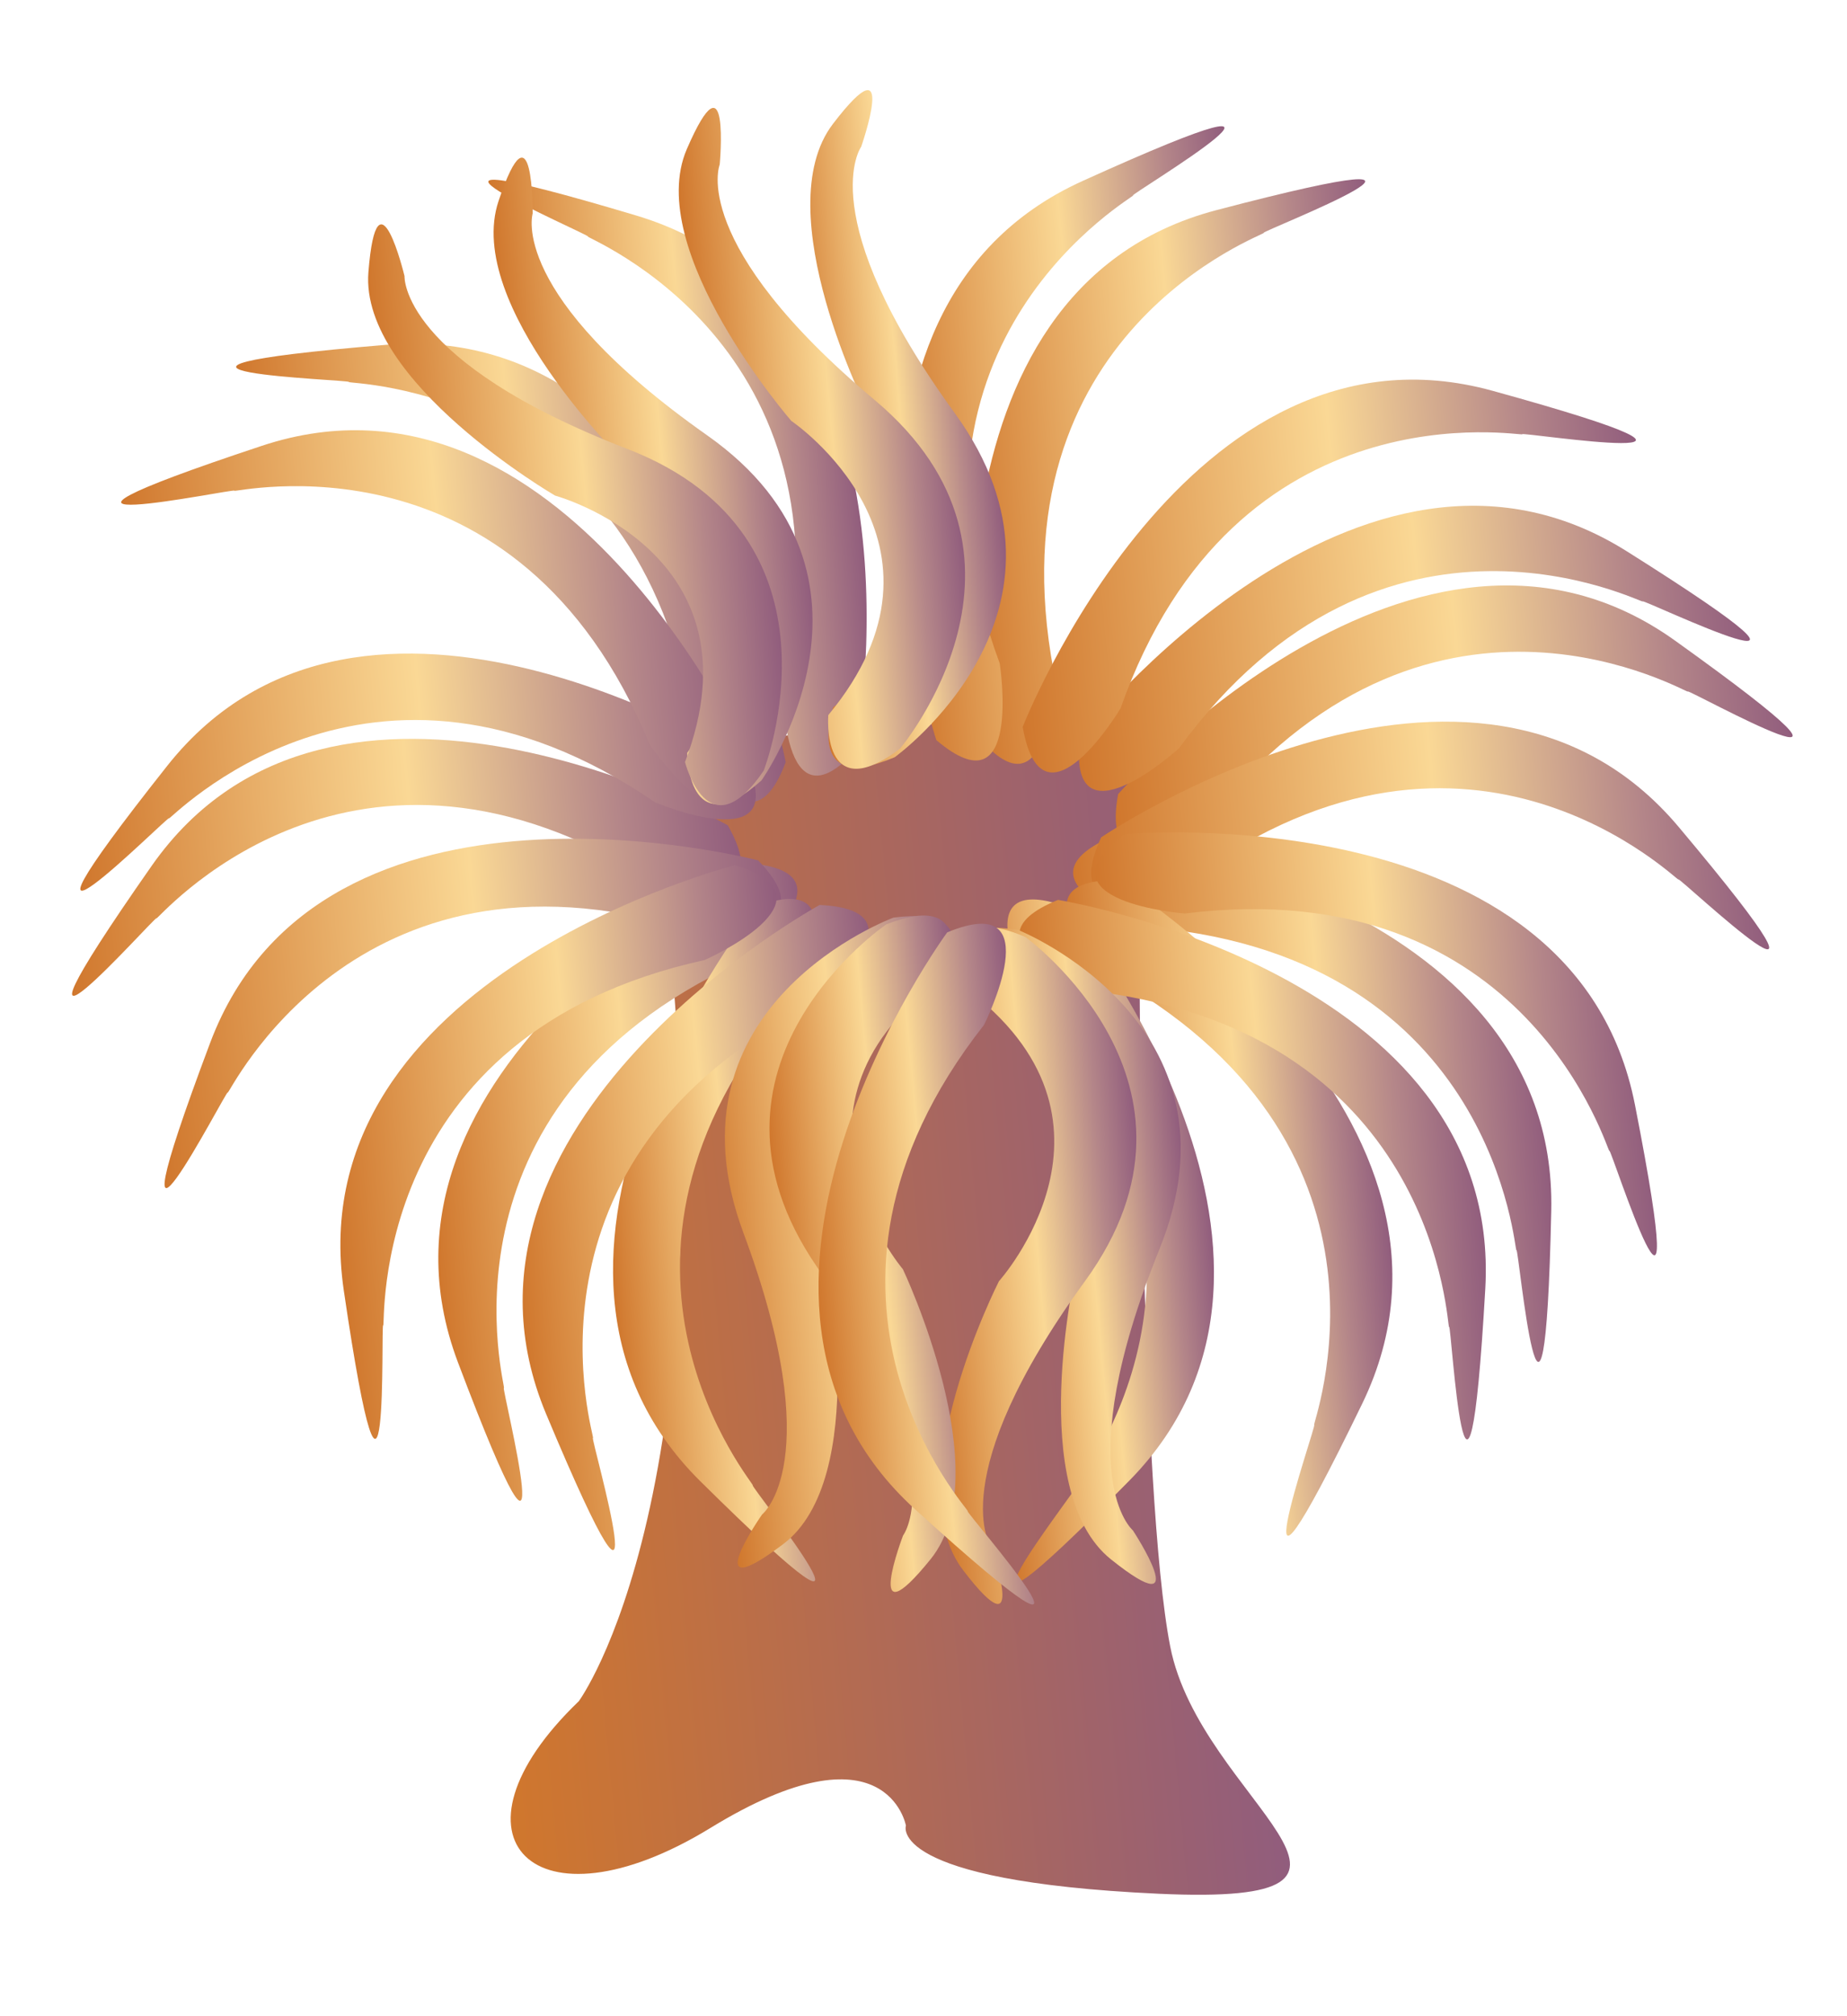 <?xml version="1.0" encoding="utf-8"?><!DOCTYPE svg PUBLIC "-//W3C//DTD SVG 1.1//EN" "http://www.w3.org/Graphics/SVG/1.1/DTD/svg11.dtd">
<svg version="1.1" id="Calque_1" xmlns="http://www.w3.org/2000/svg" xmlns:xlink="http://www.w3.org/1999/xlink" x="0px" y="0px"
	 width="220px" height="240px" viewBox="0 0 220 240" enable-background="new 0 0 220 240" xml:space="preserve">
<g>
	
		<linearGradient id="SVGID_1_" gradientUnits="userSpaceOnUse" x1="53.706" y1="151.065" x2="145.68" y2="151.065" gradientTransform="matrix(0.996 -0.092 0.092 0.996 -11.662 16.7)">
		<stop  offset="0" style="stop-color:#D0772D"/>
		<stop  offset="1" style="stop-color:#915D7D"/>
	</linearGradient>
	<path fill="url(#SVGID_1_)" d="M68.943,202.505c0,0,18.371-24.854,10.047-98.401c0,0-2.063-22.252,38.237-17.344
		c40.301,4.909,18.522,29.483,18.522,29.483s0.042,61.268,3.634,79.73c3.591,18.462,31.063,30.949-1.404,29.449
		c-32.467-1.501-30.073-8.112-30.073-8.112s-2.293-12.567-23.281,0.279C63.64,230.438,52.029,218.733,68.943,202.505z"/>
	<g>
		
			<linearGradient id="SVGID_2_" gradientUnits="userSpaceOnUse" x1="10.78" y1="89.81" x2="91.565" y2="89.81" gradientTransform="matrix(0.996 -0.092 0.092 0.996 -11.662 16.7)">
			<stop  offset="0" style="stop-color:#D0772D"/>
			<stop  offset="0.521" style="stop-color:#FAD895"/>
			<stop  offset="0.827" style="stop-color:#B48689"/>
			<stop  offset="1" style="stop-color:#915D7D"/>
		</linearGradient>
		<path fill="url(#SVGID_2_)" d="M86.681,98.231c0,0-46.984-26.092-68.632,4.86c-21.646,30.952,0.617,5.737,0.578,6.227
			c-0.038,0.49,22.258-26.607,57.686-5.349C76.313,103.969,93.412,110.011,86.681,98.231z"/>
		
			<linearGradient id="SVGID_3_" gradientUnits="userSpaceOnUse" x1="51.174" y1="131.529" x2="97.95" y2="131.529" gradientTransform="matrix(0.996 -0.092 0.092 0.996 -11.662 16.7)">
			<stop  offset="0" style="stop-color:#D0772D"/>
			<stop  offset="0.521" style="stop-color:#FAD895"/>
			<stop  offset="0.827" style="stop-color:#B48689"/>
			<stop  offset="1" style="stop-color:#915D7D"/>
		</linearGradient>
		<path fill="url(#SVGID_3_)" d="M89.242,102.77c0,0-48.043,24.089-34.688,59.419c13.353,35.33,5.084,2.728,5.467,3.034
			c0.382,0.308-9.422-33.386,28.112-50.654C88.133,114.569,102.766,103.854,89.242,102.77z"/>
		
			<linearGradient id="SVGID_4_" gradientUnits="userSpaceOnUse" x1="19.654" y1="108.454" x2="95.918" y2="108.454" gradientTransform="matrix(0.996 -0.092 0.092 0.996 -11.662 16.7)">
			<stop  offset="0" style="stop-color:#D0772D"/>
			<stop  offset="0.521" style="stop-color:#FAD895"/>
			<stop  offset="0.827" style="stop-color:#B48689"/>
			<stop  offset="1" style="stop-color:#915D7D"/>
		</linearGradient>
		<path fill="url(#SVGID_4_)" d="M90.305,102.417c0,0-51.989-13.619-65.28,21.736c-13.292,35.356,2.019,5.404,2.104,5.889
			c0.084,0.483,14.961-31.299,54.555-19.494C81.684,110.548,99.749,112.159,90.305,102.417z"/>
		
			<linearGradient id="SVGID_5_" gradientUnits="userSpaceOnUse" x1="71.737" y1="140.239" x2="99.686" y2="140.239" gradientTransform="matrix(0.996 -0.092 0.092 0.996 -11.662 16.7)">
			<stop  offset="0" style="stop-color:#D0772D"/>
			<stop  offset="0.521" style="stop-color:#FAD895"/>
			<stop  offset="0.827" style="stop-color:#B48689"/>
			<stop  offset="1" style="stop-color:#915D7D"/>
		</linearGradient>
		<path fill="url(#SVGID_5_)" d="M90.194,107.865c0,0-33.63,41.919-6.766,68.469c26.864,26.551,5.758,0.359,6.235,0.479
			c0.476,0.121-22.48-26.422,4.442-57.761C94.105,119.052,102.939,103.214,90.194,107.865z"/>
	</g>
	
		<linearGradient id="SVGID_6_" gradientUnits="userSpaceOnUse" x1="37.127" y1="58.645" x2="97.967" y2="58.645" gradientTransform="matrix(0.996 -0.092 0.092 0.996 -11.662 16.7)">
		<stop  offset="0" style="stop-color:#D0772D"/>
		<stop  offset="0.521" style="stop-color:#FAD895"/>
		<stop  offset="0.827" style="stop-color:#B48689"/>
		<stop  offset="1" style="stop-color:#915D7D"/>
	</linearGradient>
	<path fill="url(#SVGID_6_)" d="M93.586,90.725c0,0-9.964-52.812-47.604-49.677c-37.64,3.134-4.019,4.14-4.42,4.423
		c-0.401,0.284,34.69,0.113,40.982,40.946C82.545,86.417,88.828,103.431,93.586,90.725z"/>
	
		<linearGradient id="SVGID_7_" gradientUnits="userSpaceOnUse" x1="12.911" y1="78.568" x2="94.075" y2="78.568" gradientTransform="matrix(0.996 -0.092 0.092 0.996 -11.662 16.7)">
		<stop  offset="0" style="stop-color:#D0772D"/>
		<stop  offset="0.521" style="stop-color:#FAD895"/>
		<stop  offset="0.827" style="stop-color:#B48689"/>
		<stop  offset="1" style="stop-color:#915D7D"/>
	</linearGradient>
	<path fill="url(#SVGID_7_)" d="M88.72,90.393c0,0-45.348-28.841-68.799,0.767c-23.451,29.608,0.273,5.763,0.206,6.25
		c-0.067,0.486,23.803-25.236,57.901-1.906C78.028,95.504,94.739,102.553,88.72,90.393z"/>
	
		<linearGradient id="SVGID_8_" gradientUnits="userSpaceOnUse" x1="69.076" y1="48.268" x2="109.555" y2="48.268" gradientTransform="matrix(0.996 -0.092 0.092 0.996 -11.662 16.7)">
		<stop  offset="0" style="stop-color:#D0772D"/>
		<stop  offset="0.521" style="stop-color:#FAD895"/>
		<stop  offset="0.827" style="stop-color:#B48689"/>
		<stop  offset="1" style="stop-color:#915D7D"/>
	</linearGradient>
	<path fill="url(#SVGID_8_)" d="M101.964,89.267c0,0,9.986-52.807-26.203-63.619c-36.19-10.811-5.252,2.389-5.729,2.507
		s32.259,12.758,23.224,53.074C93.256,81.229,92.899,99.362,101.964,89.267z"/>
	
		<linearGradient id="SVGID_9_" gradientUnits="userSpaceOnUse" x1="39.695" y1="127.097" x2="95.404" y2="127.097" gradientTransform="matrix(0.996 -0.092 0.092 0.996 -11.662 16.7)">
		<stop  offset="0" style="stop-color:#D0772D"/>
		<stop  offset="0.521" style="stop-color:#FAD895"/>
		<stop  offset="0.827" style="stop-color:#B48689"/>
		<stop  offset="1" style="stop-color:#915D7D"/>
	</linearGradient>
	<path fill="url(#SVGID_9_)" d="M87.538,102.989c0,0-52.081,13.263-46.587,50.632c5.494,37.368,4.384,3.751,4.693,4.134
		c0.308,0.382-2.068-34.63,38.289-43.477C83.933,114.278,100.518,106.939,87.538,102.989z"/>
	
		<linearGradient id="SVGID_10_" gradientUnits="userSpaceOnUse" x1="60.71" y1="137.817" x2="105.964" y2="137.817" gradientTransform="matrix(0.996 -0.092 0.092 0.996 -11.662 16.7)">
		<stop  offset="0" style="stop-color:#D0772D"/>
		<stop  offset="0.521" style="stop-color:#FAD895"/>
		<stop  offset="0.827" style="stop-color:#B48689"/>
		<stop  offset="1" style="stop-color:#915D7D"/>
	</linearGradient>
	<path fill="url(#SVGID_10_)" d="M97.625,107.725c0,0-47.163,25.769-32.569,60.605c14.593,34.838,5.178,2.547,5.572,2.841
		c0.394,0.293-10.594-33.032,26.306-51.616C96.934,119.555,111.18,108.331,97.625,107.725z"/>
	
		<linearGradient id="SVGID_11_" gradientUnits="userSpaceOnUse" x1="22.003" y1="63.473" x2="93.565" y2="63.473" gradientTransform="matrix(0.996 -0.092 0.092 0.996 -11.662 16.7)">
		<stop  offset="0" style="stop-color:#D0772D"/>
		<stop  offset="0.521" style="stop-color:#FAD895"/>
		<stop  offset="0.827" style="stop-color:#B48689"/>
		<stop  offset="1" style="stop-color:#915D7D"/>
	</linearGradient>
	<path fill="url(#SVGID_11_)" d="M89.116,90.18c0,0-22.089-48.994-57.94-37.107c-35.851,11.887-2.934,4.969-3.257,5.339
		c-0.324,0.369,33.746-8.04,49.454,30.175C77.372,88.587,87.475,103.648,89.116,90.18z"/>
	
		<linearGradient id="SVGID_12_" gradientUnits="userSpaceOnUse" x1="136.475" y1="83.91" x2="217.69" y2="83.91" gradientTransform="matrix(0.996 -0.092 0.092 0.996 -11.662 16.7)">
		<stop  offset="0" style="stop-color:#D0772D"/>
		<stop  offset="0.521" style="stop-color:#FAD895"/>
		<stop  offset="0.827" style="stop-color:#B48689"/>
		<stop  offset="1" style="stop-color:#915D7D"/>
	</linearGradient>
	<path fill="url(#SVGID_12_)" d="M133.182,94.524c0,0,35.616-40.247,66.333-18.27c30.718,21.978,1.33,5.614,1.529,6.063
		s-29.848-17.678-56.174,14.164C144.871,96.482,130.757,107.873,133.182,94.524z"/>
	
		<linearGradient id="SVGID_13_" gradientUnits="userSpaceOnUse" x1="130.833" y1="129.336" x2="184.086" y2="129.336" gradientTransform="matrix(0.996 -0.092 0.092 0.996 -11.662 16.7)">
		<stop  offset="0" style="stop-color:#D0772D"/>
		<stop  offset="0.521" style="stop-color:#FAD895"/>
		<stop  offset="0.827" style="stop-color:#B48689"/>
		<stop  offset="1" style="stop-color:#915D7D"/>
	</linearGradient>
	<path fill="url(#SVGID_13_)" d="M132.28,99.656c0,0,53.321,6.716,52.493,44.478c-0.827,37.762-3.887,4.265-4.145,4.683
		c-0.26,0.417-2.234-34.619-43.375-38.404C137.253,110.413,119.889,105.182,132.28,99.656z"/>
	
		<linearGradient id="SVGID_14_" gradientUnits="userSpaceOnUse" x1="132.966" y1="101.03" x2="212.575" y2="101.03" gradientTransform="matrix(0.996 -0.092 0.092 0.996 -11.662 16.7)">
		<stop  offset="0" style="stop-color:#D0772D"/>
		<stop  offset="0.521" style="stop-color:#FAD895"/>
		<stop  offset="0.827" style="stop-color:#B48689"/>
		<stop  offset="1" style="stop-color:#915D7D"/>
	</linearGradient>
	<path fill="url(#SVGID_14_)" d="M131.158,99.678c0,0,44.488-30.152,68.793-1.241c24.305,28.911-0.104,5.769-0.023,6.253
		c0.08,0.484-24.529-24.531-57.932-0.216C141.996,104.475,125.498,112.008,131.158,99.678z"/>
	
		<linearGradient id="SVGID_15_" gradientUnits="userSpaceOnUse" x1="129.707" y1="140.797" x2="164.407" y2="140.797" gradientTransform="matrix(0.996 -0.092 0.092 0.996 -11.662 16.7)">
		<stop  offset="0" style="stop-color:#D0772D"/>
		<stop  offset="0.521" style="stop-color:#FAD895"/>
		<stop  offset="0.827" style="stop-color:#B48689"/>
		<stop  offset="1" style="stop-color:#915D7D"/>
	</linearGradient>
	<path fill="url(#SVGID_15_)" d="M133.077,104.778c0,0,45.67,28.329,29.179,62.31c-16.491,33.98-5.31,2.255-5.719,2.527
		c-0.41,0.273,12.398-32.398-23.423-52.987C133.114,116.628,119.51,104.636,133.077,104.778z"/>
	
		<linearGradient id="SVGID_16_" gradientUnits="userSpaceOnUse" x1="121.033" y1="53.39" x2="173.077" y2="53.39" gradientTransform="matrix(0.996 -0.092 0.092 0.996 -11.662 16.7)">
		<stop  offset="0" style="stop-color:#D0772D"/>
		<stop  offset="0.521" style="stop-color:#FAD895"/>
		<stop  offset="0.827" style="stop-color:#B48689"/>
		<stop  offset="1" style="stop-color:#915D7D"/>
	</linearGradient>
	<path fill="url(#SVGID_16_)" d="M116.543,87.707c0,0-8.189-53.116,28.347-62.693c36.535-9.578,5.167,2.565,5.64,2.7
		c0.473,0.133-32.673,11.657-25.011,52.255C125.52,79.968,125.262,98.103,116.543,87.707z"/>
	
		<linearGradient id="SVGID_17_" gradientUnits="userSpaceOnUse" x1="132.774" y1="75.383" x2="213.682" y2="75.383" gradientTransform="matrix(0.996 -0.092 0.092 0.996 -11.662 16.7)">
		<stop  offset="0" style="stop-color:#D0772D"/>
		<stop  offset="0.521" style="stop-color:#FAD895"/>
		<stop  offset="0.827" style="stop-color:#B48689"/>
		<stop  offset="1" style="stop-color:#915D7D"/>
	</linearGradient>
	<path fill="url(#SVGID_17_)" d="M128.649,87.812c0,0,33.158-42.295,65.128-22.185c31.973,20.11,1.662,5.525,1.888,5.962
		c0.226,0.436-30.848-15.87-55.231,17.482C140.434,89.071,127.023,101.282,128.649,87.812z"/>
	
		<linearGradient id="SVGID_18_" gradientUnits="userSpaceOnUse" x1="114.061" y1="49.077" x2="156.975" y2="49.077" gradientTransform="matrix(0.996 -0.092 0.092 0.996 -11.662 16.7)">
		<stop  offset="0" style="stop-color:#D0772D"/>
		<stop  offset="0.521" style="stop-color:#FAD895"/>
		<stop  offset="0.827" style="stop-color:#B48689"/>
		<stop  offset="1" style="stop-color:#915D7D"/>
	</linearGradient>
	<path fill="url(#SVGID_18_)" d="M111.53,88.101c0,0-16.988-50.987,17.422-66.561c34.41-15.574,5.525,1.662,6.013,1.715
		c0.488,0.052-30.253,16.975-15.886,55.712C119.08,78.967,121.87,96.887,111.53,88.101z"/>
	
		<linearGradient id="SVGID_19_" gradientUnits="userSpaceOnUse" x1="133.449" y1="123.553" x2="196.045" y2="123.553" gradientTransform="matrix(0.996 -0.092 0.092 0.996 -11.662 16.7)">
		<stop  offset="0" style="stop-color:#D0772D"/>
		<stop  offset="0.521" style="stop-color:#FAD895"/>
		<stop  offset="0.827" style="stop-color:#B48689"/>
		<stop  offset="1" style="stop-color:#915D7D"/>
	</linearGradient>
	<path fill="url(#SVGID_19_)" d="M133.958,99.295c0,0,53.526-4.835,60.787,32.231c7.264,37.064-2.885,4.997-3.049,5.46
		c-0.163,0.463-9.579-33.342-50.58-28.246C141.117,108.74,123.034,107.343,133.958,99.295z"/>
	
		<linearGradient id="SVGID_20_" gradientUnits="userSpaceOnUse" x1="116.275" y1="142.772" x2="143.332" y2="142.772" gradientTransform="matrix(0.996 -0.092 0.092 0.996 -11.662 16.7)">
		<stop  offset="0" style="stop-color:#D0772D"/>
		<stop  offset="0.521" style="stop-color:#FAD895"/>
		<stop  offset="0.827" style="stop-color:#B48689"/>
		<stop  offset="1" style="stop-color:#915D7D"/>
	</linearGradient>
	<path fill="url(#SVGID_20_)" d="M126.854,107.873c0,0,34.176,41.477,7.662,68.376c-26.514,26.899-5.752,0.434-6.229,0.562
		c-0.474,0.125,22.133-26.715-5.197-57.7C123.09,119.111,114.048,103.389,126.854,107.873z"/>
	
		<linearGradient id="SVGID_21_" gradientUnits="userSpaceOnUse" x1="123.775" y1="136.964" x2="175.578" y2="136.964" gradientTransform="matrix(0.996 -0.092 0.092 0.996 -11.662 16.7)">
		<stop  offset="0" style="stop-color:#D0772D"/>
		<stop  offset="0.521" style="stop-color:#FAD895"/>
		<stop  offset="0.827" style="stop-color:#B48689"/>
		<stop  offset="1" style="stop-color:#915D7D"/>
	</linearGradient>
	<path fill="url(#SVGID_21_)" d="M126.023,107.12c0,0,53.052,8.595,50.891,46.304c-2.161,37.709-4.035,4.124-4.307,4.532
		c-0.274,0.408-1.009-34.675-41.993-39.911C130.614,118.045,113.445,112.205,126.023,107.12z"/>
	
		<linearGradient id="SVGID_22_" gradientUnits="userSpaceOnUse" x1="126.463" y1="66.208" x2="202.346" y2="66.208" gradientTransform="matrix(0.996 -0.092 0.092 0.996 -11.662 16.7)">
		<stop  offset="0" style="stop-color:#D0772D"/>
		<stop  offset="0.521" style="stop-color:#FAD895"/>
		<stop  offset="0.827" style="stop-color:#B48689"/>
		<stop  offset="1" style="stop-color:#915D7D"/>
	</linearGradient>
	<path fill="url(#SVGID_22_)" d="M121.816,86.528c0,0,19.568-50.054,55.978-40.006c36.407,10.048,3.181,4.813,3.522,5.166
		c0.344,0.352-34.111-6.312-47.854,32.651C133.463,84.339,124.138,99.895,121.816,86.528z"/>
	
		<linearGradient id="SVGID_23_" gradientUnits="userSpaceOnUse" x1="116.202" y1="145.08" x2="140.681" y2="145.08" gradientTransform="matrix(0.996 -0.092 0.092 0.996 -11.662 16.7)">
		<stop  offset="0" style="stop-color:#D0772D"/>
		<stop  offset="0.521" style="stop-color:#FAD895"/>
		<stop  offset="0.827" style="stop-color:#B48689"/>
		<stop  offset="1" style="stop-color:#915D7D"/>
	</linearGradient>
	<path fill="url(#SVGID_23_)" d="M121.271,110.694c0,0,27.73,11.081,16.824,38.024c-10.906,26.944-3.154,33.452-3.154,33.452
		s7.641,11.634-2.603,3.458c-10.242-8.176-4.188-34.413-4.188-34.413s12.14-22.842-12.548-32.986
		C115.603,118.229,109.565,108.821,121.271,110.694z"/>
	
		<linearGradient id="SVGID_24_" gradientUnits="userSpaceOnUse" x1="108.228" y1="145.34" x2="135.522" y2="145.34" gradientTransform="matrix(0.996 -0.092 0.092 0.996 -11.662 16.7)">
		<stop  offset="0" style="stop-color:#D0772D"/>
		<stop  offset="0.521" style="stop-color:#FAD895"/>
		<stop  offset="0.827" style="stop-color:#B48689"/>
		<stop  offset="1" style="stop-color:#915D7D"/>
	</linearGradient>
	<path fill="url(#SVGID_24_)" d="M122.124,111.529c0,0,24.223,17.466,7.116,40.967c-17.106,23.501-11.161,31.692-11.161,31.692
		s4.597,13.138-3.361,2.724c-7.958-10.411,4.268-34.403,4.268-34.403s17.309-19.222-4.188-35.042
		C114.799,117.467,111.22,106.877,122.124,111.529z"/>
	
		<linearGradient id="SVGID_25_" gradientUnits="userSpaceOnUse" x1="83.472" y1="140.711" x2="115.902" y2="140.711" gradientTransform="matrix(0.996 -0.092 0.092 0.996 -11.662 16.7)">
		<stop  offset="0" style="stop-color:#D0772D"/>
		<stop  offset="0.521" style="stop-color:#FAD895"/>
		<stop  offset="0.827" style="stop-color:#B48689"/>
		<stop  offset="1" style="stop-color:#915D7D"/>
	</linearGradient>
	<path fill="url(#SVGID_25_)" d="M106.438,109.226c0,0-28.031,10.298-17.885,37.538c10.145,27.241,2.213,33.525,2.213,33.525
		s-7.964,11.415,2.504,3.531c10.468-7.886,5.154-34.283,5.154-34.283s-11.494-23.172,13.469-32.62
		C111.894,116.917,118.192,107.682,106.438,109.226z"/>
	
		<linearGradient id="SVGID_26_" gradientUnits="userSpaceOnUse" x1="91.917" y1="143.033" x2="115.683" y2="143.033" gradientTransform="matrix(0.996 -0.092 0.092 0.996 -11.662 16.7)">
		<stop  offset="0" style="stop-color:#D0772D"/>
		<stop  offset="0.521" style="stop-color:#FAD895"/>
		<stop  offset="0.827" style="stop-color:#B48689"/>
		<stop  offset="1" style="stop-color:#915D7D"/>
	</linearGradient>
	<path fill="url(#SVGID_26_)" d="M105.562,110.036c0,0-24.703,16.779-8.263,40.751c16.439,23.974,10.266,31.994,10.266,31.994
		s-4.964,13.002,3.285,2.816c8.247-10.184-3.301-34.509-3.301-34.509s-16.762-19.701,5.17-34.912
		C112.718,116.177,116.592,105.692,105.562,110.036z"/>
	
		<linearGradient id="SVGID_27_" gradientUnits="userSpaceOnUse" x1="95.92" y1="145.34" x2="122.031" y2="145.34" gradientTransform="matrix(0.996 -0.092 0.092 0.996 -11.662 16.7)">
		<stop  offset="0" style="stop-color:#D0772D"/>
		<stop  offset="0.521" style="stop-color:#FAD895"/>
		<stop  offset="0.827" style="stop-color:#B48689"/>
		<stop  offset="1" style="stop-color:#915D7D"/>
	</linearGradient>
	<path fill="url(#SVGID_27_)" d="M112.823,110.988c0,0-31.787,43.334-3.799,68.699c27.987,25.363,5.769,0.109,6.25,0.21
		c0.48,0.099-23.602-25.425,1.939-57.901C117.213,121.995,125.355,105.791,112.823,110.988z"/>
	
		<linearGradient id="SVGID_28_" gradientUnits="userSpaceOnUse" x1="103.307" y1="44.739" x2="126.46" y2="44.739" gradientTransform="matrix(0.996 -0.092 0.092 0.996 -11.662 16.7)">
		<stop  offset="0" style="stop-color:#D0772D"/>
		<stop  offset="0.521" style="stop-color:#FAD895"/>
		<stop  offset="0.827" style="stop-color:#B48689"/>
		<stop  offset="1" style="stop-color:#915D7D"/>
	</linearGradient>
	<path fill="url(#SVGID_28_)" d="M106.574,90.134c0,0,24.234-17.451,7.144-40.964c-17.091-23.513-11.141-31.699-11.141-31.699
		s4.605-13.135-3.36-2.727c-7.965,10.408,4.246,34.406,4.246,34.406s17.296,19.234-4.211,35.041
		C99.252,84.19,95.667,94.778,106.574,90.134z"/>
	
		<linearGradient id="SVGID_29_" gradientUnits="userSpaceOnUse" x1="91.484" y1="45.036" x2="121.399" y2="45.036" gradientTransform="matrix(0.996 -0.092 0.092 0.996 -11.662 16.7)">
		<stop  offset="0" style="stop-color:#D0772D"/>
		<stop  offset="0.521" style="stop-color:#FAD895"/>
		<stop  offset="0.827" style="stop-color:#B48689"/>
		<stop  offset="1" style="stop-color:#915D7D"/>
	</linearGradient>
	<path fill="url(#SVGID_29_)" d="M107.201,89.117c0,0,19.286-22.799-2.989-41.474S85.727,19.585,85.727,19.585
		s1.288-13.859-3.919-1.833c-5.208,12.027,12.45,32.354,12.45,32.354s21.439,14.474,4.4,35.017
		C98.658,85.124,97.743,96.266,107.201,89.117z"/>
	
		<linearGradient id="SVGID_30_" gradientUnits="userSpaceOnUse" x1="69.076" y1="48.268" x2="102.813" y2="48.268" gradientTransform="matrix(0.996 -0.092 0.092 0.996 -11.662 16.7)">
		<stop  offset="0" style="stop-color:#D0772D"/>
		<stop  offset="0.521" style="stop-color:#FAD895"/>
		<stop  offset="0.827" style="stop-color:#B48689"/>
		<stop  offset="1" style="stop-color:#915D7D"/>
	</linearGradient>
	<path fill="url(#SVGID_30_)" d="M90.704,92.895c0,0,17.296-24.344-6.473-41.075c-23.771-16.73-20.784-26.4-20.784-26.4
		s0.115-13.918-4.061-1.496C55.21,36.347,74.519,55.114,74.519,55.114s22.583,12.615,7.336,34.522
		C81.854,89.636,81.882,100.813,90.704,92.895z"/>
	
		<linearGradient id="SVGID_31_" gradientUnits="userSpaceOnUse" x1="53.697" y1="51.526" x2="98.719" y2="51.526" gradientTransform="matrix(0.996 -0.092 0.092 0.996 -11.662 16.7)">
		<stop  offset="0" style="stop-color:#D0772D"/>
		<stop  offset="0.521" style="stop-color:#FAD895"/>
		<stop  offset="0.827" style="stop-color:#B48689"/>
		<stop  offset="1" style="stop-color:#915D7D"/>
	</linearGradient>
	<path fill="url(#SVGID_31_)" d="M90.968,91.731c0,0,10.887-27.808-16.227-38.285S48.183,32.865,48.183,32.865
		s-3.258-13.532-4.301-0.468c-1.044,13.064,22.235,26.597,22.235,26.597s24.966,6.771,15.477,31.718
		C81.594,90.711,84.326,101.551,90.968,91.731z"/>
</g>
</svg>
